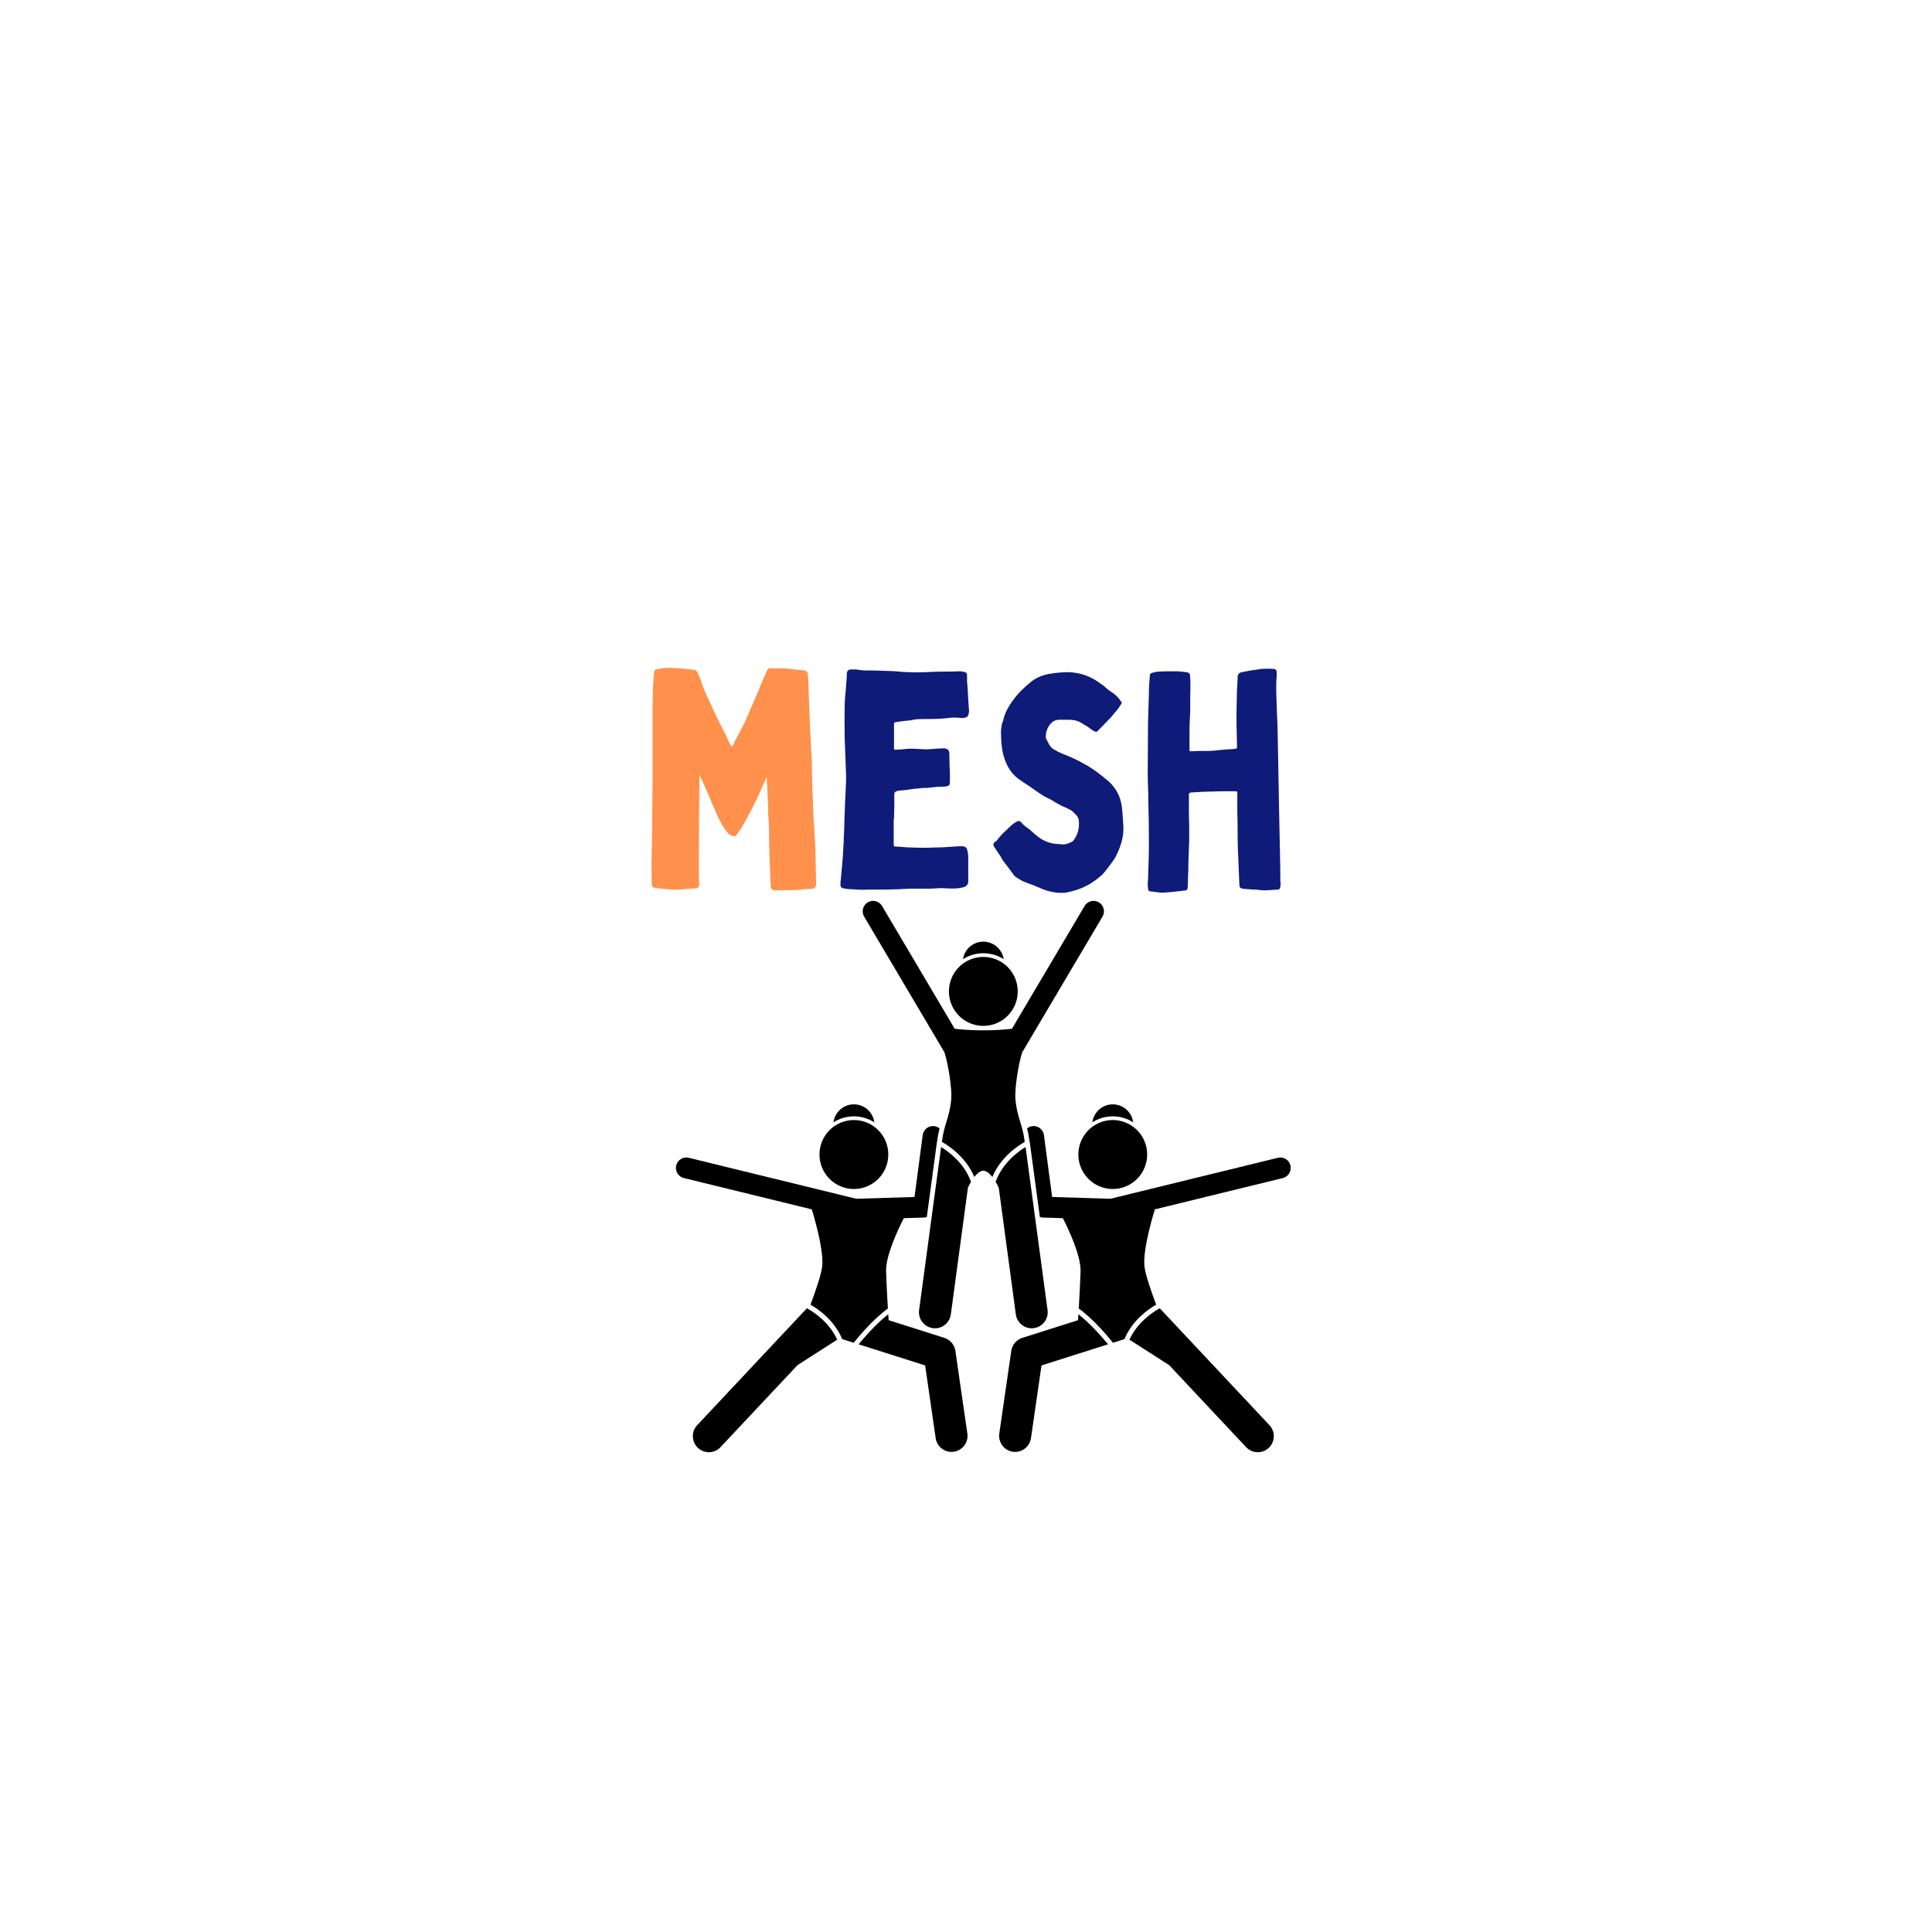 <svg version="1.2" preserveAspectRatio="xMidYMid meet" height="1080" viewBox="0 0 810 810" zoomAndPan="magnify" width="1080" xmlns:xlink="http://www.w3.org/1999/xlink" xmlns="http://www.w3.org/2000/svg"><defs><clipPath id="2a2c47a59c"><path d="M 290 548 L 351 548 L 351 608.836 L 290 608.836 Z M 290 548"></path></clipPath><clipPath id="3056e37a63"><path d="M 359 551 L 406 551 L 406 608.836 L 359 608.836 Z M 359 551"></path></clipPath><clipPath id="4712c1f2dd"><path d="M 430 472 L 541.629 472 L 541.629 563 L 430 563 Z M 430 472"></path></clipPath><clipPath id="11e63bc0fd"><path d="M 473 548 L 535 548 L 535 608.836 L 473 608.836 Z M 473 548"></path></clipPath><clipPath id="75a2e3abae"><path d="M 418 551 L 465 551 L 465 608.836 L 418 608.836 Z M 418 551"></path></clipPath><clipPath id="f0780dbab0"><path d="M 361 377.086 L 463 377.086 L 463 494 L 361 494 Z M 361 377.086"></path></clipPath></defs><g id="9255db6e16"><rect style="fill:#ffffff;fill-opacity:1;stroke:none;" height="810" y="0" width="810" x="0"></rect><rect style="fill:#ffffff;fill-opacity:1;stroke:none;" height="810" y="0" width="810" x="0"></rect><path d="M 366.559 470.535 C 366.008 466.285 362.391 463 357.996 463 C 353.605 463 349.988 466.285 349.434 470.535 C 351.91 468.953 354.848 468.031 357.996 468.031 C 361.148 468.031 364.082 468.953 366.559 470.535 Z M 366.559 470.535" style="stroke:none;fill-rule:nonzero;fill:#000000;fill-opacity:1;"></path><path d="M 344.633 531.48 C 344.078 535.125 341.863 541.41 339.875 546.824 L 339.746 546.961 C 343.316 548.996 349.797 553.578 353.082 561.395 C 353.254 561.465 353.426 561.531 353.609 561.59 L 357.91 562.957 C 359.566 560.879 365.82 553.277 372.25 548.594 C 371.938 543.52 371.668 538.156 371.496 533.07 C 371.273 526.535 376.469 515.531 378.918 510.723 L 387.391 510.461 C 387.801 510.449 388.195 510.363 388.57 510.242 L 392.758 479.211 C 392.766 479.129 392.781 479.047 392.797 478.965 C 392.848 478.613 392.91 478.277 392.984 477.973 C 393.211 476.117 393.543 474.535 393.918 473.086 C 393.312 472.594 392.57 472.25 391.742 472.141 C 389.352 471.824 387.16 473.508 386.844 475.902 L 383.418 501.836 L 359.008 502.59 L 288.77 485.406 C 286.434 484.836 284.07 486.273 283.5 488.617 C 282.926 490.965 284.363 493.328 286.703 493.902 L 340.352 507.027 C 342.316 513.527 345.547 525.508 344.633 531.48 Z M 344.633 531.48" style="stroke:none;fill-rule:nonzero;fill:#000000;fill-opacity:1;"></path><g clip-path="url(#2a2c47a59c)" clip-rule="nonzero"><path d="M 338.312 548.484 L 292.301 597.512 C 289.762 600.219 289.895 604.473 292.594 607.02 C 293.891 608.238 295.543 608.844 297.191 608.844 C 298.977 608.844 300.758 608.133 302.078 606.727 L 334.355 572.336 L 350.992 561.664 C 347.715 554.441 341.426 550.219 338.312 548.484 Z M 338.312 548.484" style="stroke:none;fill-rule:nonzero;fill:#000000;fill-opacity:1;"></path></g><g clip-path="url(#3056e37a63)" clip-rule="nonzero"><path d="M 359.977 563.609 L 387.867 572.461 L 392.285 602.953 C 392.773 606.301 395.641 608.711 398.918 608.711 C 399.238 608.711 399.566 608.688 399.891 608.641 C 403.559 608.105 406.102 604.695 405.57 601.02 L 400.547 566.355 C 400.176 563.805 398.383 561.688 395.93 560.91 L 372.57 553.496 C 372.512 552.68 372.457 551.852 372.402 551.008 C 367.109 555.148 361.98 561.16 359.977 563.609 Z M 359.977 563.609" style="stroke:none;fill-rule:nonzero;fill:#000000;fill-opacity:1;"></path></g><path d="M 372.426 484.039 C 372.426 484.988 372.332 485.926 372.148 486.859 C 371.965 487.789 371.691 488.695 371.328 489.57 C 370.965 490.449 370.52 491.281 369.992 492.07 C 369.469 492.859 368.871 493.59 368.199 494.262 C 367.531 494.934 366.801 495.531 366.012 496.059 C 365.227 496.586 364.395 497.031 363.52 497.395 C 362.645 497.758 361.742 498.035 360.812 498.219 C 359.883 498.402 358.945 498.496 357.996 498.496 C 357.051 498.496 356.113 498.402 355.184 498.219 C 354.254 498.035 353.352 497.758 352.477 497.395 C 351.602 497.031 350.77 496.586 349.98 496.059 C 349.195 495.531 348.465 494.934 347.793 494.262 C 347.125 493.59 346.527 492.859 346 492.07 C 345.473 491.281 345.031 490.449 344.668 489.57 C 344.305 488.695 344.031 487.789 343.848 486.859 C 343.66 485.926 343.57 484.988 343.57 484.039 C 343.57 483.09 343.66 482.148 343.848 481.215 C 344.031 480.285 344.305 479.383 344.668 478.504 C 345.031 477.629 345.473 476.793 346 476.004 C 346.527 475.215 347.125 474.484 347.793 473.812 C 348.465 473.141 349.195 472.543 349.98 472.016 C 350.77 471.488 351.602 471.043 352.477 470.68 C 353.352 470.316 354.254 470.043 355.184 469.855 C 356.113 469.672 357.051 469.578 357.996 469.578 C 358.945 469.578 359.883 469.672 360.812 469.855 C 361.742 470.043 362.645 470.316 363.52 470.68 C 364.395 471.043 365.227 471.488 366.012 472.016 C 366.801 472.543 367.531 473.141 368.199 473.812 C 368.871 474.484 369.469 475.215 369.992 476.004 C 370.52 476.793 370.965 477.629 371.328 478.504 C 371.691 479.383 371.965 480.285 372.148 481.215 C 372.332 482.148 372.426 483.09 372.426 484.039 Z M 372.426 484.039" style="stroke:none;fill-rule:nonzero;fill:#000000;fill-opacity:1;"></path><path d="M 457.965 470.535 C 460.441 468.953 463.379 468.031 466.527 468.031 C 469.68 468.031 472.613 468.953 475.09 470.535 C 474.539 466.285 470.922 463 466.527 463 C 462.137 463 458.52 466.285 457.965 470.535 Z M 457.965 470.535" style="stroke:none;fill-rule:nonzero;fill:#000000;fill-opacity:1;"></path><g clip-path="url(#4712c1f2dd)" clip-rule="nonzero"><path d="M 431.711 478.836 L 431.719 478.859 C 431.742 478.977 431.766 479.094 431.781 479.215 L 435.965 510.246 C 436.34 510.363 436.727 510.449 437.137 510.461 L 445.605 510.723 C 448.059 515.531 453.254 526.535 453.031 533.07 C 452.859 538.156 452.586 543.52 452.277 548.594 C 458.707 553.277 464.961 560.879 466.617 562.957 L 470.918 561.59 C 471.098 561.535 471.273 561.465 471.445 561.395 C 474.73 553.578 481.207 548.996 484.781 546.961 L 484.652 546.824 C 482.664 541.414 480.449 535.125 479.895 531.48 C 478.98 525.508 482.211 513.527 484.176 507.027 L 537.824 493.902 C 540.164 493.328 541.598 490.965 541.027 488.617 C 540.457 486.273 538.102 484.836 535.754 485.406 L 465.516 502.594 L 441.109 501.836 L 437.68 475.902 C 437.363 473.508 435.168 471.828 432.781 472.141 C 431.957 472.254 431.215 472.59 430.613 473.082 C 430.984 474.535 431.316 476.117 431.547 477.973 C 431.609 478.234 431.664 478.52 431.711 478.836 Z M 431.711 478.836" style="stroke:none;fill-rule:nonzero;fill:#000000;fill-opacity:1;"></path></g><g clip-path="url(#11e63bc0fd)" clip-rule="nonzero"><path d="M 473.535 561.668 L 490.172 572.336 L 522.445 606.727 C 523.766 608.133 525.551 608.844 527.336 608.844 C 528.984 608.844 530.637 608.238 531.934 607.02 C 534.633 604.473 534.762 600.219 532.223 597.512 L 486.215 548.488 C 483.105 550.227 476.812 554.453 473.535 561.668 Z M 473.535 561.668" style="stroke:none;fill-rule:nonzero;fill:#000000;fill-opacity:1;"></path></g><g clip-path="url(#75a2e3abae)" clip-rule="nonzero"><path d="M 452.125 551.008 C 452.07 551.852 452.012 552.68 451.957 553.496 L 428.598 560.91 C 426.145 561.688 424.352 563.805 423.98 566.355 L 418.957 601.02 C 418.426 604.695 420.965 608.105 424.633 608.641 C 424.961 608.688 425.285 608.711 425.605 608.711 C 428.887 608.711 431.754 606.301 432.238 602.953 L 436.656 572.461 L 464.551 563.609 C 462.547 561.16 457.418 555.148 452.125 551.008 Z M 452.125 551.008" style="stroke:none;fill-rule:nonzero;fill:#000000;fill-opacity:1;"></path></g><path d="M 480.957 484.039 C 480.957 484.988 480.863 485.926 480.68 486.859 C 480.496 487.789 480.223 488.695 479.859 489.57 C 479.496 490.449 479.051 491.281 478.527 492.07 C 478 492.859 477.402 493.59 476.73 494.262 C 476.062 494.934 475.332 495.531 474.547 496.059 C 473.758 496.586 472.926 497.031 472.051 497.395 C 471.176 497.758 470.273 498.035 469.344 498.219 C 468.414 498.402 467.477 498.496 466.527 498.496 C 465.582 498.496 464.645 498.402 463.715 498.219 C 462.785 498.035 461.883 497.758 461.008 497.395 C 460.133 497.031 459.301 496.586 458.512 496.059 C 457.727 495.531 456.996 494.934 456.328 494.262 C 455.656 493.59 455.059 492.859 454.531 492.07 C 454.008 491.281 453.562 490.449 453.199 489.57 C 452.836 488.695 452.562 487.789 452.379 486.859 C 452.191 485.926 452.102 484.988 452.102 484.039 C 452.102 483.09 452.191 482.148 452.379 481.215 C 452.562 480.285 452.836 479.383 453.199 478.504 C 453.562 477.629 454.008 476.793 454.531 476.004 C 455.059 475.215 455.656 474.484 456.328 473.812 C 456.996 473.141 457.727 472.543 458.512 472.016 C 459.301 471.488 460.133 471.043 461.008 470.68 C 461.883 470.316 462.785 470.043 463.715 469.855 C 464.645 469.672 465.582 469.578 466.527 469.578 C 467.477 469.578 468.414 469.672 469.344 469.855 C 470.273 470.043 471.176 470.316 472.051 470.68 C 472.926 471.043 473.758 471.488 474.547 472.016 C 475.332 472.543 476.062 473.141 476.73 473.812 C 477.402 474.484 478 475.215 478.527 476.004 C 479.051 476.793 479.496 477.629 479.859 478.504 C 480.223 479.383 480.496 480.285 480.68 481.215 C 480.863 482.148 480.957 483.09 480.957 484.039 Z M 480.957 484.039" style="stroke:none;fill-rule:nonzero;fill:#000000;fill-opacity:1;"></path><path d="M 394.559 480.902 L 385.34 549.258 C 384.844 552.941 387.418 556.328 391.094 556.824 C 391.398 556.867 391.699 556.887 392 556.887 C 395.309 556.887 398.188 554.434 398.641 551.059 L 405.805 497.949 C 406.242 497.02 406.676 496.207 407.105 495.484 C 404.211 487.484 397.543 482.707 394.559 480.902 Z M 394.559 480.902" style="stroke:none;fill-rule:nonzero;fill:#000000;fill-opacity:1;"></path><g clip-path="url(#f0780dbab0)" clip-rule="nonzero"><path d="M 394.965 478.34 C 394.934 478.465 394.906 478.602 394.879 478.742 C 397.516 480.207 404.891 484.918 408.488 493.445 C 410.023 491.508 411.371 490.82 412.266 490.82 C 413.156 490.82 414.508 491.508 416.039 493.445 C 419.637 484.914 427.016 480.203 429.652 478.742 C 429.625 478.598 429.594 478.465 429.562 478.34 C 428.719 471.34 426.367 468.359 425.719 460.891 C 425.352 456.66 426.879 446.352 428.617 441.012 C 428.75 440.848 428.871 440.676 428.98 440.488 L 462.227 384.293 C 463.457 382.219 462.773 379.535 460.699 378.305 C 458.633 377.074 455.953 377.758 454.723 379.836 L 424.27 431.309 C 421.094 431.684 417.078 431.977 412.266 431.977 C 407.449 431.977 403.434 431.684 400.258 431.309 L 369.805 379.836 C 368.574 377.758 365.898 377.074 363.828 378.305 C 361.754 379.535 361.07 382.219 362.301 384.293 L 395.547 440.488 C 395.656 440.676 395.777 440.848 395.91 441.012 C 397.652 446.352 399.176 456.66 398.809 460.891 C 398.16 468.359 395.812 471.34 394.965 478.34 Z M 394.965 478.34" style="stroke:none;fill-rule:nonzero;fill:#000000;fill-opacity:1;"></path></g><path d="M 417.422 495.484 C 417.855 496.211 418.293 497.031 418.734 497.973 L 425.895 551.059 C 426.352 554.438 429.23 556.887 432.535 556.887 C 432.836 556.887 433.137 556.867 433.445 556.824 C 437.117 556.328 439.691 552.941 439.195 549.258 L 429.977 480.898 C 426.996 482.699 420.32 487.477 417.422 495.484 Z M 417.422 495.484" style="stroke:none;fill-rule:nonzero;fill:#000000;fill-opacity:1;"></path><path d="M 420.797 402.129 C 420.156 397.977 416.586 394.793 412.262 394.793 C 407.941 394.793 404.371 397.977 403.73 402.129 C 406.199 400.559 409.125 399.645 412.262 399.645 C 415.398 399.645 418.324 400.559 420.797 402.129 Z M 420.797 402.129" style="stroke:none;fill-rule:nonzero;fill:#000000;fill-opacity:1;"></path><path d="M 426.691 415.652 C 426.691 416.602 426.598 417.539 426.414 418.473 C 426.23 419.402 425.957 420.305 425.594 421.184 C 425.23 422.062 424.785 422.895 424.262 423.684 C 423.734 424.473 423.137 425.203 422.465 425.875 C 421.797 426.547 421.066 427.145 420.277 427.672 C 419.492 428.199 418.66 428.645 417.785 429.008 C 416.91 429.371 416.008 429.648 415.078 429.832 C 414.148 430.016 413.211 430.109 412.262 430.109 C 411.316 430.109 410.379 430.016 409.449 429.832 C 408.52 429.648 407.617 429.371 406.742 429.008 C 405.867 428.645 405.035 428.199 404.246 427.672 C 403.461 427.145 402.73 426.547 402.062 425.875 C 401.391 425.203 400.793 424.473 400.266 423.684 C 399.738 422.895 399.297 422.062 398.934 421.184 C 398.57 420.305 398.297 419.402 398.113 418.473 C 397.926 417.539 397.836 416.602 397.836 415.652 C 397.836 414.699 397.926 413.762 398.113 412.828 C 398.297 411.898 398.57 410.996 398.934 410.117 C 399.297 409.238 399.738 408.406 400.266 407.617 C 400.793 406.828 401.391 406.098 402.062 405.426 C 402.73 404.754 403.461 404.156 404.246 403.629 C 405.035 403.102 405.867 402.656 406.742 402.293 C 407.617 401.93 408.52 401.656 409.449 401.469 C 410.379 401.285 411.316 401.191 412.262 401.191 C 413.211 401.191 414.148 401.285 415.078 401.469 C 416.008 401.656 416.91 401.93 417.785 402.293 C 418.66 402.656 419.492 403.102 420.277 403.629 C 421.066 404.156 421.797 404.754 422.465 405.426 C 423.137 406.098 423.734 406.828 424.262 407.617 C 424.785 408.406 425.23 409.238 425.594 410.117 C 425.957 410.996 426.23 411.898 426.414 412.828 C 426.598 413.762 426.691 414.699 426.691 415.652 Z M 426.691 415.652" style="stroke:none;fill-rule:nonzero;fill:#000000;fill-opacity:1;"></path><g style="fill:#ff914d;fill-opacity:1;"><g transform="translate(268.055, 371.944)"><path d="M 53.188 -45.875 C 53.102 -45.789 53.039 -45.664 53 -45.5 C 52.957 -45.332 52.895 -45.164 52.812 -45 C 52.477 -44.238 52.141 -43.5 51.797 -42.781 C 51.461 -42.07 51.172 -41.344 50.922 -40.594 C 49.828 -38.156 48.672 -35.738 47.453 -33.344 C 46.234 -30.945 44.953 -28.57 43.609 -26.219 C 43.191 -25.457 42.75 -24.738 42.281 -24.062 C 41.82 -23.395 41.344 -22.727 40.844 -22.062 C 40.414 -21.383 39.867 -21.172 39.203 -21.422 C 38.609 -21.504 37.977 -21.844 37.312 -22.438 C 36.551 -23.281 35.875 -24.18 35.281 -25.141 C 34.695 -26.109 34.156 -27.098 33.656 -28.109 C 33.145 -29.035 32.68 -30 32.266 -31 C 31.848 -32.008 31.426 -32.977 31 -33.906 C 30.164 -35.844 29.328 -37.816 28.484 -39.828 C 27.641 -41.848 26.758 -43.82 25.844 -45.75 C 25.758 -46.008 25.586 -46.391 25.328 -46.891 C 25.242 -46.641 25.203 -46.391 25.203 -46.141 C 25.117 -40.336 25.055 -34.535 25.016 -28.734 C 24.973 -22.941 24.953 -17.145 24.953 -11.344 L 24.953 -4.156 C 24.953 -3.656 24.973 -3.172 25.016 -2.703 C 25.055 -2.242 25.078 -1.766 25.078 -1.266 C 25.078 -0.172 24.531 0.414 23.438 0.5 C 21.844 0.582 20.25 0.707 18.656 0.875 C 17.062 1.051 15.461 1.098 13.859 1.016 C 12.766 0.922 11.648 0.832 10.516 0.75 C 9.391 0.664 8.238 0.539 7.062 0.375 C 6.219 0.289 5.691 0.102 5.484 -0.188 C 5.273 -0.477 5.172 -1.004 5.172 -1.766 C 5.172 -3.867 5.148 -5.926 5.109 -7.938 C 5.066 -9.957 5.086 -12.02 5.172 -14.125 C 5.254 -17.312 5.316 -20.52 5.359 -23.75 C 5.398 -26.988 5.422 -30.25 5.422 -33.531 C 5.504 -39.07 5.547 -44.613 5.547 -50.156 C 5.547 -55.707 5.547 -61.301 5.547 -66.938 C 5.547 -69.539 5.547 -72.125 5.547 -74.688 C 5.547 -77.25 5.586 -79.832 5.672 -82.438 C 5.672 -83.781 5.734 -85.082 5.859 -86.344 C 5.984 -87.602 6.086 -88.863 6.172 -90.125 C 6.172 -90.883 6.594 -91.305 7.438 -91.391 C 8.863 -91.723 10.289 -91.91 11.719 -91.953 C 13.145 -91.992 14.531 -91.93 15.875 -91.766 C 16.219 -91.766 16.535 -91.766 16.828 -91.766 C 17.117 -91.766 17.43 -91.723 17.766 -91.641 C 18.691 -91.555 19.598 -91.473 20.484 -91.391 C 21.367 -91.305 22.227 -91.219 23.062 -91.125 C 23.738 -90.957 24.203 -90.539 24.453 -89.875 C 24.703 -89.281 24.973 -88.664 25.266 -88.031 C 25.566 -87.406 25.801 -86.758 25.969 -86.094 C 26.469 -84.664 27.008 -83.234 27.594 -81.797 C 28.188 -80.367 28.82 -78.984 29.5 -77.641 C 30 -76.629 30.457 -75.617 30.875 -74.609 C 31.301 -73.609 31.766 -72.645 32.266 -71.719 C 32.941 -70.375 33.594 -69.051 34.219 -67.75 C 34.852 -66.445 35.504 -65.164 36.172 -63.906 C 36.422 -63.32 36.691 -62.711 36.984 -62.078 C 37.285 -61.441 37.602 -60.789 37.938 -60.125 C 38.02 -59.957 38.145 -59.766 38.312 -59.547 C 38.488 -59.336 38.617 -59.109 38.703 -58.859 C 38.953 -59.109 39.117 -59.32 39.203 -59.5 L 44.109 -68.953 C 44.285 -69.285 44.457 -69.617 44.625 -69.953 C 44.789 -70.285 44.914 -70.625 45 -70.969 C 45.926 -73.062 46.828 -75.16 47.703 -77.266 C 48.586 -79.367 49.492 -81.469 50.422 -83.562 C 50.836 -84.738 51.316 -85.914 51.859 -87.094 C 52.41 -88.27 52.938 -89.445 53.438 -90.625 C 53.695 -91.383 54.16 -91.766 54.828 -91.766 C 56.336 -91.68 57.867 -91.66 59.422 -91.703 C 60.984 -91.742 62.52 -91.641 64.031 -91.391 C 64.875 -91.305 65.691 -91.219 66.484 -91.125 C 67.285 -91.039 68.109 -90.957 68.953 -90.875 C 69.867 -90.789 70.414 -90.332 70.594 -89.5 C 70.676 -89.238 70.719 -88.859 70.719 -88.359 C 70.801 -87.348 70.863 -86.336 70.906 -85.328 C 70.945 -84.328 70.969 -83.32 70.969 -82.312 C 71.051 -80.125 71.133 -77.938 71.219 -75.75 C 71.301 -73.57 71.383 -71.391 71.469 -69.203 C 71.551 -67.098 71.656 -65.035 71.781 -63.016 C 71.906 -61.004 72.008 -58.945 72.094 -56.844 C 72.258 -54.656 72.344 -52.445 72.344 -50.219 C 72.344 -48 72.391 -45.797 72.484 -43.609 C 72.566 -41.254 72.648 -38.879 72.734 -36.484 C 72.816 -34.086 72.898 -31.719 72.984 -29.375 C 73.148 -27.352 73.297 -25.375 73.422 -23.438 C 73.547 -21.508 73.648 -19.535 73.734 -17.516 C 73.816 -14.992 73.879 -12.473 73.922 -9.953 C 73.961 -7.43 74.023 -4.867 74.109 -2.266 C 74.109 -2.18 74.129 -2.055 74.172 -1.891 C 74.211 -1.723 74.191 -1.555 74.109 -1.391 C 74.109 -0.129 73.477 0.582 72.219 0.75 L 70.969 0.75 C 70.375 0.75 69.801 0.77 69.25 0.812 C 68.707 0.852 68.188 0.961 67.688 1.141 L 67.062 1.141 C 65.457 1.223 63.836 1.266 62.203 1.266 C 60.566 1.266 58.906 1.305 57.219 1.391 C 56.883 1.391 56.633 1.348 56.469 1.266 C 55.707 1.266 55.242 0.801 55.078 -0.125 C 54.992 -2.145 54.91 -4.18 54.828 -6.234 C 54.742 -8.297 54.66 -10.336 54.578 -12.359 C 54.492 -14.703 54.43 -17.031 54.391 -19.344 C 54.348 -21.656 54.328 -23.945 54.328 -26.219 C 54.328 -26.551 54.305 -26.844 54.266 -27.094 C 54.223 -27.352 54.203 -27.648 54.203 -27.984 C 54.117 -28.992 54.055 -30 54.016 -31 C 53.973 -32.008 53.953 -33.062 53.953 -34.156 C 53.867 -35.582 53.805 -37.051 53.766 -38.562 C 53.723 -40.082 53.656 -41.598 53.562 -43.109 C 53.477 -43.523 53.438 -43.961 53.438 -44.422 C 53.438 -44.891 53.438 -45.332 53.438 -45.75 C 53.352 -45.832 53.27 -45.875 53.188 -45.875 Z M 53.188 -45.875" style="stroke:none"></path></g></g><g style="fill:#0e1b79;fill-opacity:1;"><g transform="translate(347.332, 371.944)"><path d="M 27.359 -28.609 L 27.359 -18.031 C 27.359 -17.602 27.398 -17.328 27.484 -17.203 C 27.566 -17.078 27.859 -17.016 28.359 -17.016 C 28.773 -17.016 29.172 -16.992 29.547 -16.953 C 29.93 -16.91 30.289 -16.891 30.625 -16.891 C 31.301 -16.805 31.973 -16.742 32.641 -16.703 C 33.316 -16.66 33.945 -16.641 34.531 -16.641 C 37.977 -16.473 41.469 -16.473 45 -16.641 C 46.594 -16.641 48.188 -16.703 49.781 -16.828 C 51.383 -16.953 52.984 -17.055 54.578 -17.141 L 56.094 -17.141 C 57.27 -17.141 57.984 -16.594 58.234 -15.5 C 58.484 -14.488 58.609 -13.484 58.609 -12.484 L 58.609 -2.516 C 58.609 -1.254 57.977 -0.414 56.719 0 C 55.539 0.332 54.32 0.52 53.062 0.562 C 51.801 0.602 50.582 0.582 49.406 0.5 C 48.312 0.414 47.238 0.395 46.188 0.438 C 45.145 0.477 44.117 0.539 43.109 0.625 L 33.781 0.625 C 33.102 0.707 32.426 0.75 31.75 0.75 C 31.082 0.75 30.375 0.789 29.625 0.875 L 28.609 0.875 C 26.68 0.969 24.727 1.016 22.75 1.016 C 20.781 1.016 18.785 1.016 16.766 1.016 C 15.672 1.098 14.516 1.117 13.297 1.078 C 12.078 1.035 10.879 0.969 9.703 0.875 C 9.117 0.875 8.551 0.832 8 0.75 C 7.457 0.664 6.891 0.582 6.297 0.5 C 5.461 0.332 5.047 -0.125 5.047 -0.875 C 5.047 -1.219 5.047 -1.578 5.047 -1.953 C 5.047 -2.328 5.086 -2.688 5.172 -3.031 C 5.254 -3.945 5.336 -4.891 5.422 -5.859 C 5.504 -6.828 5.586 -7.773 5.672 -8.703 C 5.836 -10.129 5.961 -11.598 6.047 -13.109 C 6.129 -14.617 6.211 -16.086 6.297 -17.516 C 6.379 -18.441 6.422 -19.344 6.422 -20.219 C 6.422 -21.102 6.461 -21.969 6.547 -22.812 C 6.641 -25.75 6.727 -28.625 6.812 -31.438 C 6.895 -34.258 7.02 -37.098 7.188 -39.953 C 7.27 -41.461 7.332 -42.953 7.375 -44.422 C 7.414 -45.898 7.395 -47.395 7.312 -48.906 C 7.227 -51.176 7.145 -53.422 7.062 -55.641 C 6.977 -57.867 6.895 -60.117 6.812 -62.391 C 6.727 -67.016 6.727 -71.594 6.812 -76.125 C 6.812 -77.645 6.895 -79.141 7.062 -80.609 C 7.227 -82.078 7.352 -83.566 7.438 -85.078 C 7.52 -85.836 7.582 -86.57 7.625 -87.281 C 7.664 -88 7.688 -88.738 7.688 -89.5 C 7.77 -90.582 8.273 -91.172 9.203 -91.266 L 11.719 -91.266 C 12.145 -91.172 12.609 -91.102 13.109 -91.062 C 13.609 -91.02 14.07 -90.957 14.5 -90.875 C 16.258 -90.875 18.039 -90.852 19.844 -90.812 C 21.656 -90.77 23.441 -90.707 25.203 -90.625 C 26.129 -90.625 27.098 -90.582 28.109 -90.5 C 29.117 -90.414 30.082 -90.332 31 -90.25 C 35.039 -90 39.078 -90 43.109 -90.25 C 45.035 -90.332 47.008 -90.375 49.031 -90.375 C 51.051 -90.375 53.023 -90.414 54.953 -90.5 C 55.285 -90.5 55.598 -90.477 55.891 -90.438 C 56.191 -90.395 56.508 -90.332 56.844 -90.25 C 57.602 -90.164 58.023 -89.742 58.109 -88.984 L 58.109 -88.234 C 58.109 -87.641 58.109 -87.07 58.109 -86.531 C 58.109 -85.988 58.148 -85.461 58.234 -84.953 C 58.316 -83.609 58.398 -82.242 58.484 -80.859 C 58.566 -79.473 58.648 -78.066 58.734 -76.641 C 58.734 -76.391 58.754 -76.113 58.797 -75.812 C 58.836 -75.52 58.859 -75.25 58.859 -75 C 59.023 -73.906 58.941 -72.977 58.609 -72.219 C 58.441 -71.551 58.02 -71.176 57.344 -71.094 C 57.008 -71.008 56.676 -70.945 56.344 -70.906 C 56.008 -70.863 55.629 -70.883 55.203 -70.969 C 54.367 -71.051 53.488 -71.094 52.562 -71.094 C 51.633 -71.094 50.707 -71.008 49.781 -70.844 C 47.938 -70.676 46.066 -70.566 44.172 -70.516 C 42.285 -70.473 40.375 -70.453 38.438 -70.453 C 37.77 -70.453 37.117 -70.41 36.484 -70.328 C 35.859 -70.242 35.207 -70.117 34.531 -69.953 C 33.531 -69.867 32.504 -69.766 31.453 -69.641 C 30.398 -69.516 29.367 -69.367 28.359 -69.203 C 27.941 -69.117 27.691 -69.055 27.609 -69.016 C 27.523 -68.973 27.484 -68.738 27.484 -68.312 L 27.484 -58.109 C 27.566 -57.691 27.816 -57.523 28.234 -57.609 C 28.816 -57.691 29.379 -57.734 29.922 -57.734 C 30.473 -57.734 31.047 -57.773 31.641 -57.859 C 32.898 -58.023 34.16 -58.086 35.422 -58.047 C 36.68 -58.004 37.941 -57.941 39.203 -57.859 C 40.129 -57.773 41.008 -57.754 41.844 -57.797 C 42.688 -57.836 43.531 -57.898 44.375 -57.984 C 45.039 -58.066 45.707 -58.109 46.375 -58.109 C 47.051 -58.109 47.727 -58.148 48.406 -58.234 C 48.57 -58.234 48.719 -58.211 48.844 -58.172 C 48.969 -58.129 49.07 -58.109 49.156 -58.109 C 50.082 -57.859 50.586 -57.27 50.672 -56.344 C 50.672 -55.25 50.691 -54.195 50.734 -53.188 C 50.773 -52.176 50.797 -51.129 50.797 -50.047 C 50.879 -49.117 50.922 -48.172 50.922 -47.203 C 50.922 -46.234 50.922 -45.25 50.922 -44.25 C 50.922 -43.57 50.816 -43.086 50.609 -42.797 C 50.398 -42.504 49.914 -42.312 49.156 -42.219 C 48.488 -42.133 47.773 -42.094 47.016 -42.094 C 46.254 -42.094 45.5 -42.051 44.75 -41.969 C 44.156 -41.883 43.562 -41.82 42.969 -41.781 C 42.383 -41.738 41.758 -41.676 41.094 -41.594 C 40.758 -41.594 40.359 -41.594 39.891 -41.594 C 39.43 -41.594 38.992 -41.551 38.578 -41.469 C 37.398 -41.383 36.203 -41.258 34.984 -41.094 C 33.766 -40.926 32.566 -40.758 31.391 -40.594 C 30.879 -40.594 30.395 -40.57 29.938 -40.531 C 29.477 -40.488 28.992 -40.379 28.484 -40.203 C 28.148 -40.035 27.941 -39.91 27.859 -39.828 C 27.773 -39.742 27.691 -39.492 27.609 -39.078 L 27.609 -33.906 C 27.609 -33.062 27.586 -32.195 27.547 -31.312 C 27.504 -30.438 27.484 -29.535 27.484 -28.609 Z M 27.359 -28.609" style="stroke:none"></path></g></g><g style="fill:#0e1b79;fill-opacity:1;"><g transform="translate(411.358, 371.944)"><path d="M 33.406 2.391 C 32.395 2.391 31.426 2.305 30.5 2.141 C 29.57 1.973 28.648 1.766 27.734 1.516 C 26.391 1.086 25.086 0.582 23.828 0 C 22.566 -0.582 21.266 -1.086 19.922 -1.516 C 19.492 -1.68 19.07 -1.848 18.656 -2.016 C 18.238 -2.18 17.816 -2.348 17.391 -2.516 C 16.641 -2.941 15.883 -3.383 15.125 -3.844 C 14.363 -4.301 13.734 -4.91 13.234 -5.672 C 12.648 -6.516 12.039 -7.352 11.406 -8.188 C 10.781 -9.031 10.129 -9.875 9.453 -10.719 C 9.117 -11.133 8.844 -11.57 8.625 -12.031 C 8.414 -12.5 8.145 -12.941 7.812 -13.359 L 5.547 -16.766 C 4.953 -17.523 4.992 -18.238 5.672 -18.906 C 5.922 -18.988 6.211 -19.195 6.547 -19.531 C 7.473 -20.789 8.484 -21.945 9.578 -23 C 10.672 -24.051 11.766 -25.082 12.859 -26.094 C 13.191 -26.344 13.523 -26.594 13.859 -26.844 C 14.203 -27.094 14.539 -27.305 14.875 -27.484 C 15.719 -27.898 16.391 -27.77 16.891 -27.094 C 17.566 -26.258 18.32 -25.566 19.156 -25.016 C 20 -24.473 20.754 -23.863 21.422 -23.188 C 21.766 -22.852 22.062 -22.582 22.312 -22.375 C 22.562 -22.164 22.852 -21.938 23.188 -21.688 C 25.539 -19.664 28.191 -18.488 31.141 -18.156 C 31.473 -18.156 31.785 -18.133 32.078 -18.094 C 32.367 -18.051 32.688 -18.031 33.031 -18.031 C 33.945 -17.852 34.828 -17.867 35.672 -18.078 C 36.516 -18.297 37.312 -18.613 38.062 -19.031 C 38.227 -19.113 38.398 -19.238 38.578 -19.406 C 40.422 -21.758 41.219 -24.535 40.969 -27.734 C 40.883 -28.91 40.254 -30 39.078 -31 C 38.484 -31.676 37.805 -32.203 37.047 -32.578 C 36.297 -32.961 35.539 -33.32 34.781 -33.656 C 34.113 -33.906 33.461 -34.219 32.828 -34.594 C 32.203 -34.977 31.551 -35.336 30.875 -35.672 C 30.289 -36.086 29.617 -36.484 28.859 -36.859 C 28.109 -37.242 27.395 -37.602 26.719 -37.938 C 26.301 -38.188 25.859 -38.457 25.391 -38.75 C 24.93 -39.051 24.453 -39.367 23.953 -39.703 C 22.941 -40.379 21.91 -41.094 20.859 -41.844 C 19.805 -42.602 18.734 -43.316 17.641 -43.984 C 17.473 -44.16 17.305 -44.289 17.141 -44.375 C 14.785 -45.801 12.957 -47.602 11.656 -49.781 C 10.352 -51.969 9.453 -54.363 8.953 -56.969 C 8.703 -58.395 8.531 -59.844 8.438 -61.312 C 8.352 -62.789 8.312 -64.242 8.312 -65.672 C 8.395 -66.172 8.457 -66.691 8.5 -67.234 C 8.551 -67.785 8.66 -68.316 8.828 -68.828 C 8.91 -68.992 8.973 -69.16 9.016 -69.328 C 9.055 -69.492 9.117 -69.617 9.203 -69.703 C 9.535 -71.379 10.078 -72.93 10.828 -74.359 C 11.586 -75.797 12.473 -77.188 13.484 -78.531 C 14.578 -80.039 15.773 -81.426 17.078 -82.688 C 18.379 -83.945 19.703 -85.125 21.047 -86.219 C 23.148 -87.812 25.586 -88.863 28.359 -89.375 C 31.047 -89.875 33.773 -90.125 36.547 -90.125 C 41.504 -90.039 46.129 -88.359 50.422 -85.078 C 51.004 -84.742 51.547 -84.32 52.047 -83.812 C 52.555 -83.312 53.109 -82.852 53.703 -82.438 C 54.203 -82.102 54.703 -81.766 55.203 -81.422 C 55.711 -81.086 56.176 -80.711 56.594 -80.297 C 56.926 -79.953 57.258 -79.594 57.594 -79.219 C 57.938 -78.844 58.234 -78.441 58.484 -78.016 C 59.078 -77.516 59.035 -76.93 58.359 -76.266 C 57.773 -75.254 57.02 -74.242 56.094 -73.234 L 54.203 -70.969 C 53.359 -70.125 52.492 -69.238 51.609 -68.312 C 50.734 -67.395 49.832 -66.473 48.906 -65.547 C 48.57 -65.211 48.316 -65.066 48.141 -65.109 C 47.973 -65.148 47.68 -65.254 47.266 -65.422 C 46.598 -65.836 45.969 -66.273 45.375 -66.734 C 44.789 -67.203 44.16 -67.602 43.484 -67.938 C 42.734 -68.445 41.938 -68.91 41.094 -69.328 C 40.25 -69.742 39.363 -69.992 38.438 -70.078 C 37.602 -70.16 36.723 -70.203 35.797 -70.203 C 34.867 -70.203 33.945 -70.203 33.031 -70.203 C 31.676 -70.203 30.578 -69.844 29.734 -69.125 C 28.898 -68.414 28.234 -67.473 27.734 -66.297 C 27.484 -65.711 27.312 -65.145 27.219 -64.594 C 27.133 -64.051 27.094 -63.441 27.094 -62.766 C 27.176 -62.598 27.219 -62.43 27.219 -62.266 C 27.645 -61.422 28.086 -60.578 28.547 -59.734 C 29.016 -58.898 29.664 -58.234 30.5 -57.734 C 31.758 -56.973 33.02 -56.344 34.281 -55.844 C 35.707 -55.332 37.133 -54.738 38.562 -54.062 C 40 -53.395 41.391 -52.688 42.734 -51.938 C 44.328 -51.094 45.816 -50.188 47.203 -49.219 C 48.586 -48.25 49.953 -47.223 51.297 -46.141 C 51.723 -45.797 52.102 -45.477 52.438 -45.188 C 52.77 -44.895 53.102 -44.625 53.438 -44.375 C 56.633 -41.426 58.484 -37.852 58.984 -33.656 C 59.148 -32.312 59.273 -30.945 59.359 -29.562 C 59.453 -28.176 59.539 -26.766 59.625 -25.328 C 59.707 -23.484 59.516 -21.613 59.047 -19.719 C 58.586 -17.832 57.938 -16.008 57.094 -14.25 C 56.758 -13.406 56.359 -12.625 55.891 -11.906 C 55.43 -11.195 54.91 -10.461 54.328 -9.703 C 53.648 -8.773 52.93 -7.828 52.172 -6.859 C 51.422 -5.898 50.582 -5.039 49.656 -4.281 C 48.57 -3.363 47.398 -2.504 46.141 -1.703 C 44.879 -0.898 43.531 -0.207 42.094 0.375 C 40 1.219 37.859 1.848 35.672 2.266 C 35.336 2.348 34.977 2.391 34.594 2.391 C 34.219 2.391 33.82 2.391 33.406 2.391 Z M 33.406 2.391" style="stroke:none"></path></g></g><g style="fill:#0e1b79;fill-opacity:1;"><g transform="translate(476.14, 371.944)"><path d="M 22.438 -19.406 C 22.352 -17.312 22.27 -15.211 22.188 -13.109 C 22.102 -11.004 22.062 -8.906 22.062 -6.812 C 21.977 -5.719 21.938 -4.664 21.938 -3.656 C 21.938 -2.645 21.895 -1.594 21.812 -0.5 L 21.812 0.375 C 21.633 1.051 21.297 1.391 20.797 1.391 C 19.367 1.555 17.898 1.723 16.391 1.891 C 14.879 2.055 13.406 2.18 11.969 2.266 C 11.051 2.348 10.086 2.305 9.078 2.141 C 8.066 1.973 7.098 1.848 6.172 1.766 C 5.504 1.766 5.172 1.301 5.172 0.375 C 5.004 -0.633 5.004 -1.727 5.172 -2.906 C 5.254 -5.508 5.336 -8.113 5.422 -10.719 C 5.504 -13.32 5.547 -15.926 5.547 -18.531 C 5.547 -21.469 5.523 -24.426 5.484 -27.406 C 5.441 -30.395 5.379 -33.359 5.297 -36.297 C 5.297 -38.234 5.254 -40.164 5.172 -42.094 C 5.086 -44.031 5.047 -45.961 5.047 -47.891 C 5.047 -51.336 5.066 -54.828 5.109 -58.359 C 5.148 -61.891 5.172 -65.422 5.172 -68.953 C 5.254 -71.047 5.316 -73.145 5.359 -75.25 C 5.398 -77.352 5.461 -79.453 5.547 -81.547 C 5.547 -82.723 5.586 -83.898 5.672 -85.078 C 5.754 -86.254 5.836 -87.43 5.922 -88.609 C 5.922 -89.285 6.258 -89.707 6.938 -89.875 C 7.52 -90.039 8.062 -90.164 8.562 -90.25 C 9.07 -90.332 9.578 -90.375 10.078 -90.375 C 11.254 -90.457 12.41 -90.5 13.547 -90.5 C 14.68 -90.5 15.797 -90.5 16.891 -90.5 C 17.648 -90.5 18.383 -90.457 19.094 -90.375 C 19.812 -90.289 20.504 -90.207 21.172 -90.125 C 22.266 -90.039 22.812 -89.492 22.812 -88.484 C 22.895 -87.555 22.938 -86.609 22.938 -85.641 C 22.938 -84.68 22.938 -83.738 22.938 -82.812 C 22.852 -80.707 22.832 -78.602 22.875 -76.5 C 22.914 -74.406 22.852 -72.305 22.688 -70.203 C 22.602 -68.191 22.562 -66.156 22.562 -64.094 C 22.562 -62.031 22.562 -59.992 22.562 -57.984 L 22.562 -57.484 C 22.477 -57.141 22.688 -56.969 23.188 -56.969 C 23.695 -56.969 24.223 -56.988 24.766 -57.031 C 25.316 -57.07 25.844 -57.094 26.344 -57.094 C 27.438 -57.094 28.508 -57.094 29.562 -57.094 C 30.613 -57.094 31.68 -57.133 32.766 -57.219 C 34.203 -57.395 35.656 -57.547 37.125 -57.672 C 38.594 -57.797 40.082 -57.898 41.594 -57.984 C 42.008 -58.066 42.258 -58.129 42.344 -58.172 C 42.438 -58.211 42.484 -58.484 42.484 -58.984 C 42.398 -62.016 42.332 -65.039 42.281 -68.062 C 42.238 -71.094 42.266 -74.078 42.359 -77.016 C 42.359 -80.461 42.484 -83.863 42.734 -87.219 L 42.734 -88.359 C 42.898 -89.367 43.488 -89.957 44.5 -90.125 C 45.414 -90.289 46.379 -90.477 47.391 -90.688 C 48.398 -90.895 49.367 -91.039 50.297 -91.125 C 51.473 -91.383 52.691 -91.535 53.953 -91.578 C 55.211 -91.617 56.473 -91.598 57.734 -91.516 C 58.648 -91.516 59.109 -91.008 59.109 -90 C 59.109 -89.488 59.109 -88.984 59.109 -88.484 C 59.109 -87.984 59.066 -87.477 58.984 -86.969 C 58.898 -84.613 58.898 -82.258 58.984 -79.906 C 59.066 -77.562 59.148 -75.211 59.234 -72.859 C 59.41 -69.492 59.52 -66.129 59.562 -62.766 C 59.602 -59.41 59.664 -56.051 59.75 -52.688 C 59.832 -49.238 59.895 -45.832 59.938 -42.469 C 59.977 -39.113 60.039 -35.711 60.125 -32.266 C 60.207 -28.148 60.289 -24.07 60.375 -20.031 C 60.457 -16 60.539 -11.969 60.625 -7.938 C 60.625 -6.844 60.625 -5.707 60.625 -4.531 C 60.625 -3.352 60.664 -2.18 60.75 -1.016 C 60.75 -0.672 60.707 -0.414 60.625 -0.25 C 60.625 0.594 60.25 1.016 59.5 1.016 C 58.32 1.098 57.125 1.18 55.906 1.266 C 54.688 1.348 53.488 1.348 52.312 1.266 C 51.551 1.098 50.789 1.016 50.031 1.016 C 49.281 1.016 48.484 0.969 47.641 0.875 C 47.223 0.875 46.781 0.852 46.312 0.812 C 45.852 0.77 45.375 0.707 44.875 0.625 C 43.945 0.539 43.484 0.039 43.484 -0.875 C 43.398 -3.312 43.297 -5.789 43.172 -8.312 C 43.047 -10.832 42.941 -13.312 42.859 -15.75 C 42.773 -18.445 42.734 -21.141 42.734 -23.828 C 42.734 -26.516 42.691 -29.203 42.609 -31.891 L 42.609 -39.203 C 42.609 -39.703 42.566 -39.992 42.484 -40.078 C 42.398 -40.16 42.145 -40.203 41.719 -40.203 C 40.125 -40.203 38.523 -40.203 36.922 -40.203 C 35.328 -40.203 33.734 -40.16 32.141 -40.078 C 30.629 -40.078 29.141 -40.035 27.672 -39.953 C 26.203 -39.867 24.75 -39.785 23.312 -39.703 C 22.895 -39.617 22.625 -39.535 22.5 -39.453 C 22.375 -39.367 22.312 -39.117 22.312 -38.703 C 22.312 -36.598 22.312 -34.492 22.312 -32.391 C 22.312 -30.297 22.352 -28.195 22.438 -26.094 Z M 22.438 -19.406" style="stroke:none"></path></g></g></g></svg>